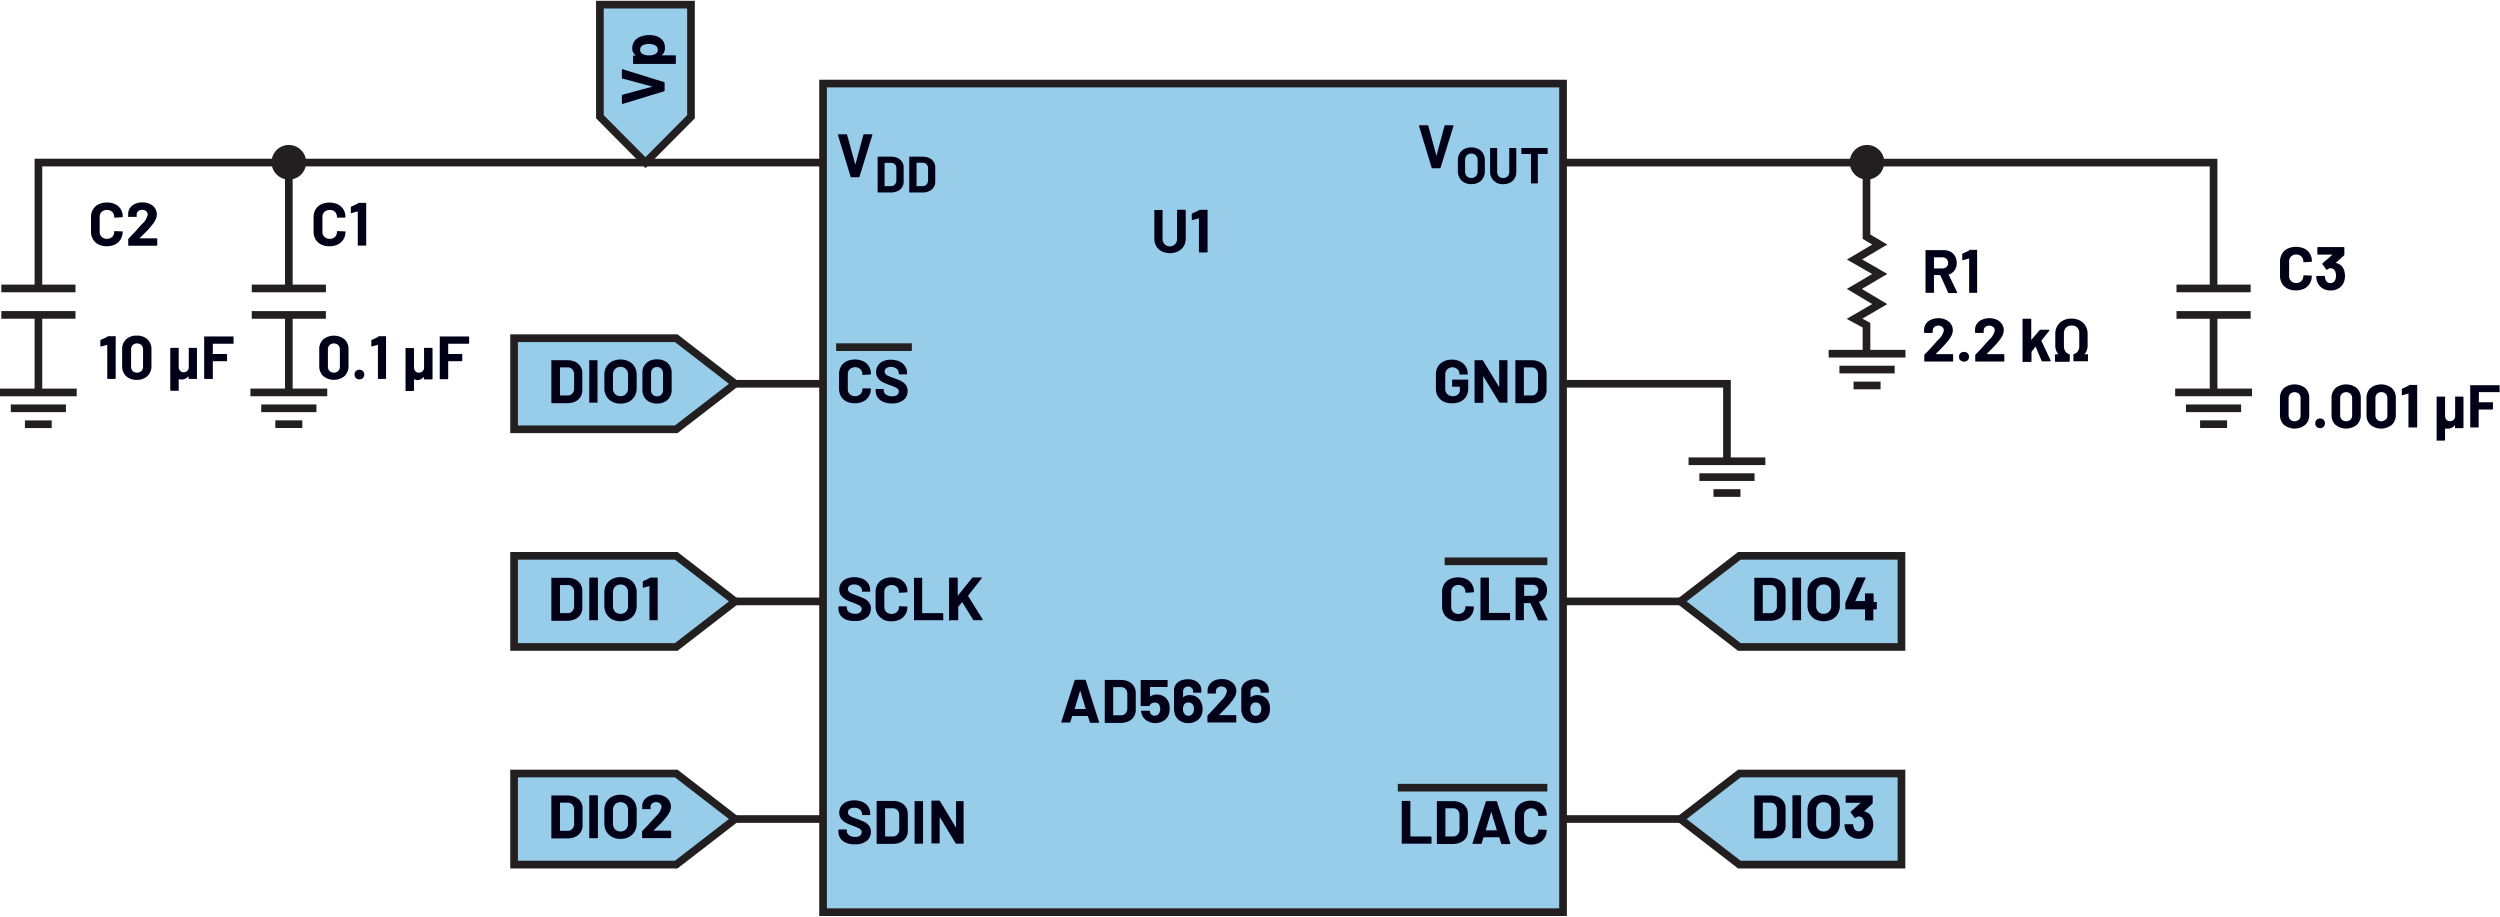 <svg id="aa51473f-dfe9-4910-85c6-841cab21596b" data-name="Layer 2" xmlns="http://www.w3.org/2000/svg" width="6.79in" height="2.49in" viewBox="0 0 488.79 178.94"><path d="M378.48,69.08a0,0,0,0,0,0,0h3.25a.14.14,0,0,1,.14.14v1.17a.14.14,0,0,1-.14.14h-5.4a.13.13,0,0,1-.1,0,.14.14,0,0,1,0-.1V69.31a.25.25,0,0,1,.08-.18c.39-.38.79-.8,1.2-1.25l.76-.85c.23-.26.46-.52.69-.76a3.39,3.39,0,0,0,1.09-1.8.9.9,0,0,0-.3-.69,1.26,1.26,0,0,0-1.56,0,.94.94,0,0,0-.3.72v.3a.14.14,0,0,1-.14.14h-1.42a.14.14,0,0,1-.14-.14v-.57a2,2,0,0,1,.41-1.14,2.27,2.27,0,0,1,1-.76,3.48,3.48,0,0,1,1.39-.27,3.26,3.26,0,0,1,1.48.32,2.42,2.42,0,0,1,1,.86,2.26,2.26,0,0,1,.34,1.2,2.51,2.51,0,0,1-.25,1,5.77,5.77,0,0,1-.76,1.14c-.25.31-.52.62-.81.92s-.71.75-1.28,1.32l-.18.18S378.47,69.07,378.48,69.08Z" fill="#020017"/><path d="M383.3,70.34a.93.93,0,0,1-.27-.68.89.89,0,0,1,1-1,.94.94,0,0,1,.68.26,1,1,0,0,1,0,1.37,1,1,0,0,1-1.35,0Z" fill="#020017"/><path d="M388.44,69.08a0,0,0,0,0,.05,0h3.25a.14.14,0,0,1,.14.14v1.17a.14.14,0,0,1-.14.14h-5.4a.13.13,0,0,1-.1,0,.14.14,0,0,1-.05-.1V69.31a.25.25,0,0,1,.08-.18c.39-.38.79-.8,1.2-1.25l.76-.85c.23-.26.46-.52.69-.76a3.39,3.39,0,0,0,1.09-1.8.9.9,0,0,0-.3-.69,1.26,1.26,0,0,0-1.56,0,.94.94,0,0,0-.3.72v.3a.14.14,0,0,1-.14.14h-1.42a.14.14,0,0,1-.14-.14v-.57a2,2,0,0,1,.41-1.14,2.27,2.27,0,0,1,1-.76,3.48,3.48,0,0,1,1.39-.27,3.26,3.26,0,0,1,1.48.32,2.42,2.42,0,0,1,1,.86,2.26,2.26,0,0,1,.34,1.2,2.51,2.51,0,0,1-.25,1,5.77,5.77,0,0,1-.76,1.14c-.25.31-.52.62-.81.92s-.71.75-1.28,1.32l-.18.18S388.43,69.07,388.44,69.08Z" fill="#020017"/><path d="M395.44,70.52a.13.13,0,0,1,0-.1V62.3a.14.14,0,0,1,.14-.14H397a.14.14,0,0,1,.14.14v4s0,0,0,0a0,0,0,0,0,0,0l1.64-1.9a.25.25,0,0,1,.18-.08h1.59c.08,0,.12,0,.12.08a.22.22,0,0,1,0,.1l-1.53,1.93a.14.14,0,0,0,0,.09l1.79,3.8,0,.07c0,.07,0,.1-.13.1h-1.48a.16.16,0,0,1-.16-.11L398,67.64l0,0s0,0-.05,0l-.76,1a.17.17,0,0,0,0,.07v1.76a.14.14,0,0,1-.14.14h-1.41A.13.13,0,0,1,395.44,70.52Z" fill="#020017"/><path d="M401.78,70.52a.13.13,0,0,1,0-.1V69.25a.14.14,0,0,1,.14-.14h.53s0,0,0,0a.06.06,0,0,0,0,0,2.58,2.58,0,0,1-.61-1.76v-2.2a3,3,0,0,1,.4-1.57,2.7,2.7,0,0,1,1.11-1.06,3.46,3.46,0,0,1,1.65-.38,3.53,3.53,0,0,1,1.66.38,2.83,2.83,0,0,1,1.11,1.06,3.13,3.13,0,0,1,.39,1.57v2.2a2.58,2.58,0,0,1-.61,1.76.17.17,0,0,0,0,0,0,0,0,0,0,.05,0h.52a.15.15,0,0,1,.11,0,.18.18,0,0,1,0,.1v1.17a.18.18,0,0,1,0,.1.15.15,0,0,1-.11,0h-2.62a.15.15,0,0,1-.11,0,.18.18,0,0,1,0-.1V69.2a.15.15,0,0,1,.13-.15,1.28,1.28,0,0,0,.72-.52,1.59,1.59,0,0,0,.29-1V65a1.52,1.52,0,0,0-.41-1.12A1.4,1.4,0,0,0,405,63.5a1.42,1.42,0,0,0-1.07.42,1.55,1.55,0,0,0-.4,1.12v2.52a1.67,1.67,0,0,0,.29,1,1.32,1.32,0,0,0,.72.52.15.15,0,0,1,.13.16v1.2a.14.14,0,0,1-.14.14h-2.63A.13.13,0,0,1,401.78,70.52Z" fill="#020017"/><path d="M446.54,82.91a2.66,2.66,0,0,1-.77-2V77.73a2.62,2.62,0,0,1,.77-2,3.36,3.36,0,0,1,4.18,0,2.58,2.58,0,0,1,.77,2V80.9a2.62,2.62,0,0,1-.77,2,3.32,3.32,0,0,1-4.18,0Zm2.94-1a1.18,1.18,0,0,0,.32-.88v-3.3a1.18,1.18,0,0,0-.32-.88,1.26,1.26,0,0,0-1.7,0,1.22,1.22,0,0,0-.32.88V81a1.22,1.22,0,0,0,.32.88,1.26,1.26,0,0,0,1.7,0Z" fill="#020017"/><path d="M452.94,83.29a.91.91,0,0,1-.27-.68.94.94,0,0,1,.26-.68.93.93,0,0,1,.69-.26.89.89,0,0,1,.68.26,1,1,0,0,1,0,1.36,1,1,0,0,1-1.36,0Z" fill="#020017"/><path d="M456.62,82.91a2.66,2.66,0,0,1-.77-2V77.73a2.62,2.62,0,0,1,.77-2,3.36,3.36,0,0,1,4.18,0,2.58,2.58,0,0,1,.77,2V80.9a2.62,2.62,0,0,1-.77,2,3.32,3.32,0,0,1-4.18,0Zm2.94-1a1.18,1.18,0,0,0,.32-.88v-3.3a1.18,1.18,0,0,0-.32-.88,1.26,1.26,0,0,0-1.7,0,1.22,1.22,0,0,0-.32.88V81a1.22,1.22,0,0,0,.32.88,1.26,1.26,0,0,0,1.7,0Z" fill="#020017"/><path d="M463.46,82.91a2.66,2.66,0,0,1-.77-2V77.73a2.62,2.62,0,0,1,.77-2,3.36,3.36,0,0,1,4.18,0,2.59,2.59,0,0,1,.78,2V80.9a2.63,2.63,0,0,1-.78,2,3.32,3.32,0,0,1-4.18,0Zm3-1a1.21,1.21,0,0,0,.31-.88v-3.3a1.21,1.21,0,0,0-.31-.88,1.15,1.15,0,0,0-.86-.33,1.11,1.11,0,0,0-.85.33,1.22,1.22,0,0,0-.32.88V81a1.22,1.22,0,0,0,.32.88,1.11,1.11,0,0,0,.85.33A1.15,1.15,0,0,0,466.41,81.86Z" fill="#020017"/><path d="M471,75.11h1.45a.14.14,0,0,1,.1,0,.12.12,0,0,1,.05.1v8.11a.14.14,0,0,1-.05.1.13.13,0,0,1-.1,0H471a.15.15,0,0,1-.11,0,.18.18,0,0,1,0-.1V76.79a.08.08,0,0,0,0,0,.06.06,0,0,0,0,0l-1.19.33h0c-.08,0-.11,0-.11-.13l0-1a.18.18,0,0,1,.11-.17l1.26-.59A.4.4,0,0,1,471,75.11Z" fill="#020017"/><path d="M480,77.39a.15.15,0,0,1,.11,0h1.4a.14.14,0,0,1,.14.14v5.88a.14.14,0,0,1-.14.14h-1.4a.15.15,0,0,1-.11,0,.18.18,0,0,1,0-.1V83s0,0,0,0,0,0-.05,0a1.74,1.74,0,0,1-1.49.65l-.35,0s-.06,0-.06.05v2.15a.14.14,0,0,1-.14.14h-1.41a.13.13,0,0,1-.1,0,.18.18,0,0,1,0-.1V77.49a.18.18,0,0,1,0-.1.13.13,0,0,1,.1,0h1.41a.14.14,0,0,1,.14.14v3.59a1.17,1.17,0,0,0,.26.78.88.88,0,0,0,.7.3.94.94,0,0,0,.68-.25,1,1,0,0,0,.33-.65V77.49A.18.18,0,0,1,480,77.39Z" fill="#020017"/><path d="M488.75,76.52a.14.14,0,0,1-.1,0h-3.93a.05.05,0,0,0-.06.06v1.86a.05.05,0,0,0,.06.06h2.58a.15.15,0,0,1,.11,0,.18.18,0,0,1,0,.1v1.16a.14.14,0,0,1-.15.15h-2.58a.05.05,0,0,0-.06.06v3.31a.14.14,0,0,1-.14.14h-1.4a.15.15,0,0,1-.11,0,.18.18,0,0,1,0-.1V75.26a.15.15,0,0,1,0-.1.16.16,0,0,1,.11,0h5.53a.14.14,0,0,1,.1,0,.12.12,0,0,1,0,.1v1.16A.12.12,0,0,1,488.75,76.52Z" fill="#020017"/><path d="M367.91,31.63h0A2.88,2.88,0,1,0,365,34.45a2.84,2.84,0,0,0,2.87-2.82Z" fill="#231f20" stroke="#231f20" stroke-miterlimit="14.3"/><path d="M380.87,57l-1.5-3.33s0-.05-.07-.05h-1.12a.05.05,0,0,0-.06.06V57a.18.18,0,0,1,0,.1.13.13,0,0,1-.1,0h-1.41a.14.14,0,0,1-.14-.14V48.85a.12.12,0,0,1,0-.1.14.14,0,0,1,.1,0H380a2.75,2.75,0,0,1,1.35.32,2.12,2.12,0,0,1,.9.88,2.66,2.66,0,0,1,.32,1.34,2.29,2.29,0,0,1-.41,1.39,2.16,2.16,0,0,1-1.14.83s0,0,0,.08l1.63,3.4a.11.11,0,0,1,0,.07c0,.06,0,.09-.13.09H381A.15.15,0,0,1,380.87,57Zm-2.75-6.78v2.05a.05.05,0,0,0,.06.06h1.57a1.13,1.13,0,0,0,.82-.3,1,1,0,0,0,.32-.78,1.07,1.07,0,0,0-.32-.79,1.13,1.13,0,0,0-.82-.3h-1.57A.05.05,0,0,0,378.12,50.22Z" fill="#020017"/><path d="M385,48.7h1.46a.16.16,0,0,1,.1,0,.12.12,0,0,1,0,.1V57a.13.13,0,0,1,0,.1.14.14,0,0,1-.1,0h-1.41A.14.14,0,0,1,385,57V50.38a.05.05,0,0,0,0,0,0,0,0,0,0,0,0l-1.19.33h-.05c-.07,0-.11,0-.11-.13l0-1a.18.18,0,0,1,.11-.17l1.26-.59A.4.4,0,0,1,385,48.7Z" fill="#020017"/><path d="M447.26,56.28a2.58,2.58,0,0,1-1.09-1,2.94,2.94,0,0,1-.39-1.52V51a3,3,0,0,1,.39-1.53,2.56,2.56,0,0,1,1.09-1,3.57,3.57,0,0,1,1.64-.36,3.8,3.8,0,0,1,1.63.34,2.59,2.59,0,0,1,1.09,1,2.7,2.7,0,0,1,.39,1.46c0,.07-.05.11-.14.13l-1.41.08h0c-.08,0-.12,0-.12-.13a1.36,1.36,0,0,0-.39-1,1.38,1.38,0,0,0-1-.38,1.4,1.4,0,0,0-1,.38,1.36,1.36,0,0,0-.39,1V53.8a1.36,1.36,0,0,0,.39,1,1.4,1.4,0,0,0,1,.38,1.38,1.38,0,0,0,1-.38,1.36,1.36,0,0,0,.39-1c0-.09.05-.13.14-.13l1.41.06a.17.17,0,0,1,.1,0,.12.12,0,0,1,0,.09,2.72,2.72,0,0,1-.39,1.46,2.62,2.62,0,0,1-1.09,1,3.65,3.65,0,0,1-1.63.34A3.57,3.57,0,0,1,447.26,56.28Z" fill="#020017"/><path d="M458.48,53.81a3.13,3.13,0,0,1-.22,1.2,2.34,2.34,0,0,1-1,1.2,2.94,2.94,0,0,1-1.61.43,2.88,2.88,0,0,1-1.6-.45,2.57,2.57,0,0,1-1-1.24,3.62,3.62,0,0,1-.19-1c0-.1,0-.15.14-.15h1.42c.1,0,.14.05.14.15a2.22,2.22,0,0,0,.14.58,1,1,0,0,0,.35.49,1,1,0,0,0,.58.17.92.92,0,0,0,.93-.59,1.94,1.94,0,0,0,.16-.84,2.07,2.07,0,0,0-.18-.92,1,1,0,0,0-.92-.56.61.61,0,0,0-.28.07c-.09.06-.21.13-.34.23l-.1,0a.12.12,0,0,1-.11-.07l-.71-1a.29.29,0,0,1,0-.09.17.17,0,0,1,.05-.12l1.91-1.67s0,0,0,0,0,0,0,0h-2.82a.14.14,0,0,1-.14-.14V48.29a.14.14,0,0,1,.14-.14h5a.14.14,0,0,1,.14.14v1.32a.25.25,0,0,1-.08.18l-1.58,1.44s0,0,0,.05,0,0,.05,0a2,2,0,0,1,1.49,1.24A3.16,3.16,0,0,1,458.48,53.81Z" fill="#020017"/><polyline points="432.79 56.24 432.79 31.64 278.24 31.64" fill="none" stroke="#231f20" stroke-miterlimit="14.3" stroke-width="1.5"/><line x1="440.04" y1="56.24" x2="425.54" y2="56.24" fill="none" stroke="#231f20" stroke-miterlimit="14.3" stroke-width="1.5"/><line x1="440.04" y1="61.42" x2="425.54" y2="61.42" fill="none" stroke="#231f20" stroke-miterlimit="14.3" stroke-width="1.5"/><line x1="432.79" y1="76.57" x2="432.79" y2="61.42" fill="none" stroke="#231f20" stroke-miterlimit="14.3" stroke-width="1.5"/><line x1="425.28" y1="76.57" x2="440.3" y2="76.57" fill="none" stroke="#231f20" stroke-miterlimit="14.3" stroke-width="1.5"/><line x1="438.18" y1="79.68" x2="427.39" y2="79.67" fill="none" stroke="#231f20" stroke-miterlimit="14.3" stroke-width="1.5"/><line x1="435.43" y1="82.78" x2="430.15" y2="82.78" fill="none" stroke="#231f20" stroke-miterlimit="14.3" stroke-width="1.5"/><polyline points="337.65 90.03 337.65 74.88 294.08 74.88" fill="none" stroke="#231f20" stroke-miterlimit="14.3" stroke-width="1.5"/><line x1="340.29" y1="96.24" x2="335.01" y2="96.24" fill="none" stroke="#231f20" stroke-miterlimit="14.3" stroke-width="1.5"/><line x1="357.53" y1="69" x2="372.55" y2="69" fill="none" stroke="#231f20" stroke-miterlimit="14.3" stroke-width="1.5"/><line x1="370.44" y1="72.1" x2="359.64" y2="72.1" fill="none" stroke="#231f20" stroke-miterlimit="14.3" stroke-width="1.5"/><line x1="367.68" y1="75.21" x2="362.4" y2="75.21" fill="none" stroke="#231f20" stroke-miterlimit="14.3" stroke-width="1.5"/><polyline points="364.93 69 364.93 63.43 362.59 62.17 367.52 59.3 362.56 56.34 367.52 53.41 362.59 50.58 367.52 47.66 364.93 46.13 364.93 33.63" fill="none" stroke="#231f20" stroke-miterlimit="14.3" stroke-width="1.5"/><polygon points="328.54 159.98 340.07 151.08 371.77 151.08 371.77 168.89 340.07 168.89 328.54 159.98" fill="#97cde9" stroke="#231f20" stroke-miterlimit="14.3" stroke-width="1.5"/><path d="M343,163.69a.18.18,0,0,1,0-.1v-8.12a.18.18,0,0,1,0-.1.15.15,0,0,1,.11,0h3a3.67,3.67,0,0,1,1.57.32,2.37,2.37,0,0,1,1.05.89,2.41,2.41,0,0,1,.38,1.33v3.32a2.41,2.41,0,0,1-.38,1.33,2.37,2.37,0,0,1-1.05.89,3.52,3.52,0,0,1-1.57.32h-3A.15.15,0,0,1,343,163.69Zm1.71-1.41h1.46a1.19,1.19,0,0,0,.89-.37,1.42,1.42,0,0,0,.35-1v-2.76a1.41,1.41,0,0,0-.34-1,1.21,1.21,0,0,0-.92-.37h-1.44a.05.05,0,0,0-.06.06v5.38A.05.05,0,0,0,344.74,162.28Z" fill="#020017"/><path d="M350.45,163.69a.13.13,0,0,1,0-.1v-8.12a.14.14,0,0,1,.14-.14H352a.14.14,0,0,1,.14.14v8.12a.14.14,0,0,1-.14.14h-1.41A.13.13,0,0,1,350.45,163.69Z" fill="#020017"/><path d="M354.9,163.48a2.88,2.88,0,0,1-1.11-1.08,3.18,3.18,0,0,1-.39-1.59v-2.56a3.07,3.07,0,0,1,.39-1.57,2.79,2.79,0,0,1,1.11-1.07,3.79,3.79,0,0,1,3.31,0,2.66,2.66,0,0,1,1.11,1.07,3,3,0,0,1,.4,1.57v2.56a3.12,3.12,0,0,1-.4,1.6,2.61,2.61,0,0,1-1.11,1.07,3.39,3.39,0,0,1-1.66.38A3.52,3.52,0,0,1,354.9,163.48Zm2.72-1.49a1.54,1.54,0,0,0,.41-1.12v-2.64a1.61,1.61,0,0,0-.4-1.12,1.43,1.43,0,0,0-1.08-.42,1.4,1.4,0,0,0-1.06.42,1.57,1.57,0,0,0-.4,1.12v2.64a1.54,1.54,0,0,0,.4,1.12,1.4,1.4,0,0,0,1.06.42A1.42,1.42,0,0,0,357.62,162Z" fill="#020017"/><path d="M366.25,161a3.09,3.09,0,0,1-.22,1.2,2.3,2.3,0,0,1-1,1.2,2.94,2.94,0,0,1-1.61.44,2.81,2.81,0,0,1-1.6-.46,2.53,2.53,0,0,1-1-1.24,3.55,3.55,0,0,1-.19-1c0-.1.05-.15.14-.15h1.42c.1,0,.14.05.14.15a2.43,2.43,0,0,0,.14.59,1,1,0,0,0,.35.48,1,1,0,0,0,.58.17.93.93,0,0,0,.93-.58,2,2,0,0,0,.16-.84,2.08,2.08,0,0,0-.18-.93,1,1,0,0,0-.92-.56.52.52,0,0,0-.28.08,2.67,2.67,0,0,0-.34.22.26.26,0,0,1-.1,0c-.05,0-.08,0-.11-.08l-.71-1a.24.24,0,0,1,0-.09.17.17,0,0,1,.05-.12l1.91-1.67s0,0,0,0,0,0,0,0H361a.14.14,0,0,1-.14-.14v-1.17a.14.14,0,0,1,.14-.14h5a.14.14,0,0,1,.14.14v1.33a.25.25,0,0,1-.08.17l-1.58,1.44s0,0,0,.05,0,0,0,0a1.94,1.94,0,0,1,1.49,1.23A3.16,3.16,0,0,1,366.25,161Z" fill="#020017"/><polygon points="328.54 117.43 340.07 108.52 371.77 108.52 371.77 126.34 340.07 126.34 328.54 117.43" fill="#97cde9" stroke="#231f20" stroke-miterlimit="14.3" stroke-width="1.5"/><path d="M343,121.14a.21.21,0,0,1,0-.11v-8.11a.18.18,0,0,1,0-.1.15.15,0,0,1,.11,0h3a3.52,3.52,0,0,1,1.57.32,2.38,2.38,0,0,1,1.43,2.22v3.31a2.42,2.42,0,0,1-.38,1.34,2.37,2.37,0,0,1-1.05.89,3.67,3.67,0,0,1-1.57.32h-3A.21.21,0,0,1,343,121.14Zm1.71-1.41h1.46a1.16,1.16,0,0,0,.89-.38,1.39,1.39,0,0,0,.35-1V115.6a1.41,1.41,0,0,0-.34-1,1.18,1.18,0,0,0-.92-.37h-1.44a.05.05,0,0,0-.06.06v5.38A.05.05,0,0,0,344.74,119.73Z" fill="#020017"/><path d="M350.45,121.14a.15.15,0,0,1,0-.11v-8.11a.14.14,0,0,1,.14-.14H352a.14.14,0,0,1,.14.14V121a.15.15,0,0,1,0,.11.18.18,0,0,1-.1,0h-1.41A.18.18,0,0,1,350.45,121.14Z" fill="#020017"/><path d="M354.9,120.93a2.88,2.88,0,0,1-1.11-1.08,3.18,3.18,0,0,1-.39-1.59v-2.57a3.13,3.13,0,0,1,.39-1.57,2.83,2.83,0,0,1,1.11-1.06,3.79,3.79,0,0,1,3.31,0,2.7,2.7,0,0,1,1.11,1.06,3,3,0,0,1,.4,1.57v2.57a3.14,3.14,0,0,1-.4,1.6,2.66,2.66,0,0,1-1.11,1.07,3.79,3.79,0,0,1-3.31,0Zm2.72-1.49a1.54,1.54,0,0,0,.41-1.12v-2.64a1.6,1.6,0,0,0-.4-1.12,1.44,1.44,0,0,0-1.08-.43,1.41,1.41,0,0,0-1.06.43,1.55,1.55,0,0,0-.4,1.12v2.64a1.54,1.54,0,0,0,.4,1.12,1.4,1.4,0,0,0,1.06.42A1.42,1.42,0,0,0,357.62,119.44Z" fill="#020017"/><path d="M366.94,117.56a.13.13,0,0,1,0,.1v1.21a.15.15,0,0,1,0,.11.18.18,0,0,1-.1,0h-.52a.05.05,0,0,0-.06.06v2a.15.15,0,0,1,0,.11.18.18,0,0,1-.1,0h-1.41a.18.18,0,0,1-.1,0,.15.15,0,0,1,0-.11v-2a.05.05,0,0,0-.06-.06h-3.69a.18.18,0,0,1-.1,0,.15.15,0,0,1,0-.11v-1a.54.54,0,0,1,0-.18l2.16-4.84a.15.15,0,0,1,.16-.11h1.5c.06,0,.1,0,.12,0s0,.07,0,.13l-2,4.5a0,0,0,0,0,0,0l0,0h1.83a.05.05,0,0,0,.06-.06V116a.14.14,0,0,1,.14-.14h1.41a.14.14,0,0,1,.14.14v1.49a.05.05,0,0,0,.06.06h.52A.13.13,0,0,1,366.94,117.56Z" fill="#020017"/><line x1="328.54" y1="117.43" x2="294.08" y2="117.43" fill="none" stroke="#231f20" stroke-miterlimit="14.3" stroke-width="1.5"/><line x1="328.54" y1="159.98" x2="294.08" y2="159.98" fill="none" stroke="#231f20" stroke-miterlimit="14.3" stroke-width="1.5"/><path d="M59.35,31.63h0a2.88,2.88,0,1,0-2.88,2.82,2.84,2.84,0,0,0,2.88-2.82Z" fill="#231f20" stroke="#231f20" stroke-miterlimit="14.3"/><polygon points="143.74 74.88 132.21 83.78 100.51 83.78 100.51 65.97 132.21 65.97 143.74 74.88" fill="#97cde9" stroke="#231f20" stroke-miterlimit="14.3" stroke-width="1.5"/><path d="M107.8,78.58a.14.14,0,0,1,0-.1V70.37a.14.14,0,0,1,0-.1.12.12,0,0,1,.1,0h3a3.74,3.74,0,0,1,1.58.32,2.51,2.51,0,0,1,1,.9,2.44,2.44,0,0,1,.37,1.33v3.31a2.44,2.44,0,0,1-.37,1.33,2.51,2.51,0,0,1-1,.9,3.74,3.74,0,0,1-1.58.32h-3A.12.12,0,0,1,107.8,78.58Zm1.71-1.41H111a1.14,1.14,0,0,0,.89-.37,1.47,1.47,0,0,0,.36-1V73.05a1.42,1.42,0,0,0-.35-1,1.16,1.16,0,0,0-.91-.37h-1.44a.05.05,0,0,0-.06.06v5.37A.05.05,0,0,0,109.51,77.17Z" fill="#020017"/><path d="M115.21,78.58a.13.13,0,0,1,0-.1V70.37a.13.13,0,0,1,0-.1.14.14,0,0,1,.1,0h1.41a.14.14,0,0,1,.1,0,.13.13,0,0,1,0,.1v8.11a.13.13,0,0,1,0,.1.14.14,0,0,1-.1,0h-1.41A.14.14,0,0,1,115.21,78.58Z" fill="#020017"/><path d="M119.66,78.37a2.79,2.79,0,0,1-1.11-1.07,3.18,3.18,0,0,1-.39-1.59V73.14a3.13,3.13,0,0,1,.39-1.57,2.76,2.76,0,0,1,1.11-1.06,3.82,3.82,0,0,1,3.32,0,2.76,2.76,0,0,1,1.11,1.06,3.13,3.13,0,0,1,.39,1.57v2.57a3.18,3.18,0,0,1-.39,1.59A2.75,2.75,0,0,1,123,78.38a3.55,3.55,0,0,1-1.67.38A3.41,3.41,0,0,1,119.66,78.37Zm2.72-1.49a1.52,1.52,0,0,0,.41-1.11V73.13a1.55,1.55,0,0,0-.4-1.12,1.4,1.4,0,0,0-1.08-.43,1.37,1.37,0,0,0-1.06.43,1.55,1.55,0,0,0-.4,1.12v2.64a1.51,1.51,0,0,0,.4,1.11,1.37,1.37,0,0,0,1.06.42A1.39,1.39,0,0,0,122.38,76.88Z" fill="#020017"/><path d="M126.37,78a2.62,2.62,0,0,1-.77-2V72.84a2.58,2.58,0,0,1,.77-2,2.87,2.87,0,0,1,2.08-.73,2.94,2.94,0,0,1,2.1.73,2.62,2.62,0,0,1,.77,2V76a2.66,2.66,0,0,1-.77,2,2.94,2.94,0,0,1-2.1.74A2.87,2.87,0,0,1,126.37,78Zm2.94-1a1.2,1.2,0,0,0,.32-.88v-3.3a1.24,1.24,0,0,0-.32-.88,1.14,1.14,0,0,0-.86-.33,1.11,1.11,0,0,0-.84.33,1.24,1.24,0,0,0-.32.88v3.3a1.2,1.2,0,0,0,.32.88,1.07,1.07,0,0,0,.84.33A1.1,1.1,0,0,0,129.31,77Z" fill="#020017"/><path d="M19.27,47.64a2.56,2.56,0,0,1-1.09-1,3,3,0,0,1-.39-1.53V42.32a2.91,2.91,0,0,1,.39-1.52,2.56,2.56,0,0,1,1.09-1,3.57,3.57,0,0,1,1.64-.36,3.65,3.65,0,0,1,1.63.34,2.57,2.57,0,0,1,1.09,1A2.72,2.72,0,0,1,24,42.19c0,.07-.05.11-.14.13l-1.41.08h0c-.08,0-.12,0-.12-.13a1.38,1.38,0,0,0-.39-1,1.59,1.59,0,0,0-2.06,0,1.38,1.38,0,0,0-.39,1v2.89a1.34,1.34,0,0,0,.39,1,1.56,1.56,0,0,0,2.06,0,1.34,1.34,0,0,0,.39-1,.12.12,0,0,1,.14-.13l1.41.06a.13.13,0,0,1,.1,0,.09.09,0,0,1,0,.08,2.78,2.78,0,0,1-.39,1.47,2.59,2.59,0,0,1-1.09,1,3.66,3.66,0,0,1-1.63.35A3.45,3.45,0,0,1,19.27,47.64Z" fill="#020017"/><path d="M27.31,46.44a.06.06,0,0,0,.05,0h3.25a.14.14,0,0,1,.14.14v1.17a.14.14,0,0,1-.14.14h-5.4a.14.14,0,0,1-.14-.14V46.66a.24.24,0,0,1,.07-.18c.39-.38.79-.8,1.2-1.25l.77-.85c.22-.26.45-.51.68-.75a3.46,3.46,0,0,0,1.09-1.8.89.89,0,0,0-.3-.69,1.26,1.26,0,0,0-1.56,0,.91.91,0,0,0-.3.71v.3a.12.12,0,0,1,0,.1.14.14,0,0,1-.1,0H25.16a.14.14,0,0,1-.1,0,.12.12,0,0,1,0-.1v-.56a2,2,0,0,1,.41-1.15,2.31,2.31,0,0,1,1-.76,3.4,3.4,0,0,1,1.38-.26,3.26,3.26,0,0,1,1.48.31,2.5,2.5,0,0,1,1,.86,2.26,2.26,0,0,1,.34,1.2,2.47,2.47,0,0,1-.25,1A5.24,5.24,0,0,1,29.59,44c-.25.32-.52.62-.8.93L27.5,46.21l-.18.18A0,0,0,0,0,27.31,46.44Z" fill="#020017"/><path d="M62.78,47.64a2.62,2.62,0,0,1-1.09-1,3,3,0,0,1-.38-1.53V42.32a3,3,0,0,1,.38-1.52,2.62,2.62,0,0,1,1.09-1,4,4,0,0,1,3.27,0,2.6,2.6,0,0,1,1.1,1,2.72,2.72,0,0,1,.39,1.46c0,.07-.05.11-.15.13L66,42.4h0c-.08,0-.12,0-.12-.13a1.41,1.41,0,0,0-.38-1,1.6,1.6,0,0,0-2.07,0,1.38,1.38,0,0,0-.39,1v2.89a1.34,1.34,0,0,0,.39,1,1.57,1.57,0,0,0,2.07,0,1.37,1.37,0,0,0,.38-1c0-.08,0-.13.15-.13l1.4.06a.15.15,0,0,1,.11,0,.12.12,0,0,1,0,.08,2.78,2.78,0,0,1-.39,1.47,2.62,2.62,0,0,1-1.1,1,3.61,3.61,0,0,1-1.62.35A3.49,3.49,0,0,1,62.78,47.64Z" fill="#020017"/><path d="M70,39.51h1.45a.14.14,0,0,1,.15.15v8.11a.18.18,0,0,1,0,.1.15.15,0,0,1-.11,0h-1.4a.14.14,0,0,1-.14-.14V41.19a.09.09,0,0,0,0,0s0,0-.05,0l-1.19.33h0c-.08,0-.11,0-.11-.13l0-1a.16.16,0,0,1,.11-.16l1.26-.59A.3.3,0,0,1,70,39.51Z" fill="#020017"/><polygon points="143.74 117.43 132.21 126.34 100.51 126.34 100.51 108.52 132.21 108.52 143.74 117.43" fill="#97cde9" stroke="#231f20" stroke-miterlimit="14.3" stroke-width="1.5"/><path d="M107.8,121.14a.16.16,0,0,1,0-.11v-8.11a.14.14,0,0,1,0-.1.12.12,0,0,1,.1,0h3a3.6,3.6,0,0,1,1.58.32,2.49,2.49,0,0,1,1,.89,2.46,2.46,0,0,1,.37,1.33v3.31a2.35,2.35,0,0,1-1.42,2.23,3.74,3.74,0,0,1-1.58.32h-3A.15.15,0,0,1,107.8,121.14Zm1.71-1.41H111a1.15,1.15,0,0,0,.89-.38,1.44,1.44,0,0,0,.36-1V115.6a1.42,1.42,0,0,0-.35-1,1.16,1.16,0,0,0-.91-.37h-1.44a.05.05,0,0,0-.06.06v5.38A.05.05,0,0,0,109.51,119.73Z" fill="#020017"/><path d="M115.21,121.14a.15.15,0,0,1,0-.11v-8.11a.14.14,0,0,1,.14-.14h1.41a.14.14,0,0,1,.14.14V121a.15.15,0,0,1,0,.11.18.18,0,0,1-.1,0h-1.41A.18.18,0,0,1,115.21,121.14Z" fill="#020017"/><path d="M119.66,120.93a2.88,2.88,0,0,1-1.11-1.08,3.18,3.18,0,0,1-.39-1.59v-2.57a3.13,3.13,0,0,1,.39-1.57,2.83,2.83,0,0,1,1.11-1.06,3.82,3.82,0,0,1,3.32,0,2.83,2.83,0,0,1,1.11,1.06,3.13,3.13,0,0,1,.39,1.57v2.57a3.24,3.24,0,0,1-.39,1.6,2.79,2.79,0,0,1-1.11,1.07,3.82,3.82,0,0,1-3.32,0Zm2.72-1.49a1.54,1.54,0,0,0,.41-1.12v-2.64a1.55,1.55,0,0,0-.4-1.12,1.44,1.44,0,0,0-1.08-.43,1.41,1.41,0,0,0-1.06.43,1.55,1.55,0,0,0-.4,1.12v2.64a1.54,1.54,0,0,0,.4,1.12,1.4,1.4,0,0,0,1.06.42A1.42,1.42,0,0,0,122.38,119.44Z" fill="#020017"/><path d="M127,112.78h1.45a.14.14,0,0,1,.14.14V121a.15.15,0,0,1,0,.11.18.18,0,0,1-.1,0h-1.41a.18.18,0,0,1-.1,0,.15.15,0,0,1,0-.11v-6.57s0,0,0,0,0,0,0,0l-1.19.32h0c-.07,0-.11,0-.11-.13l0-1a.16.16,0,0,1,.11-.17l1.26-.59A.42.42,0,0,1,127,112.78Z" fill="#020017"/><polygon points="143.74 159.98 132.21 168.89 100.51 168.89 100.51 151.08 132.21 151.08 143.74 159.98" fill="#97cde9" stroke="#231f20" stroke-miterlimit="14.3" stroke-width="1.5"/><path d="M107.8,163.69a.14.14,0,0,1,0-.1v-8.12a.14.14,0,0,1,0-.1.12.12,0,0,1,.1,0h3a3.74,3.74,0,0,1,1.58.32,2.35,2.35,0,0,1,1.42,2.22v3.32a2.35,2.35,0,0,1-1.42,2.22,3.6,3.6,0,0,1-1.58.32h-3A.12.12,0,0,1,107.8,163.69Zm1.71-1.41H111a1.18,1.18,0,0,0,.89-.37,1.47,1.47,0,0,0,.36-1v-2.76a1.42,1.42,0,0,0-.35-1,1.19,1.19,0,0,0-.91-.37h-1.44a.05.05,0,0,0-.06.06v5.38A.05.05,0,0,0,109.51,162.28Z" fill="#020017"/><path d="M115.21,163.69a.13.13,0,0,1,0-.1v-8.12a.14.14,0,0,1,.14-.14h1.41a.14.14,0,0,1,.14.14v8.12a.14.14,0,0,1-.14.14h-1.41A.13.13,0,0,1,115.21,163.69Z" fill="#020017"/><path d="M119.66,163.48a2.88,2.88,0,0,1-1.11-1.08,3.18,3.18,0,0,1-.39-1.59v-2.56a3.07,3.07,0,0,1,.39-1.57,2.79,2.79,0,0,1,1.11-1.07,3.82,3.82,0,0,1,3.32,0,2.79,2.79,0,0,1,1.11,1.07,3.07,3.07,0,0,1,.39,1.57v2.56a3.21,3.21,0,0,1-.39,1.6,2.72,2.72,0,0,1-1.11,1.07,3.43,3.43,0,0,1-1.67.38A3.52,3.52,0,0,1,119.66,163.48Zm2.72-1.49a1.54,1.54,0,0,0,.41-1.12v-2.64a1.57,1.57,0,0,0-.4-1.12,1.43,1.43,0,0,0-1.08-.42,1.4,1.4,0,0,0-1.06.42,1.57,1.57,0,0,0-.4,1.12v2.64a1.54,1.54,0,0,0,.4,1.12,1.4,1.4,0,0,0,1.06.42A1.42,1.42,0,0,0,122.38,162Z" fill="#020017"/><path d="M127.83,162.26a.06.06,0,0,0,0,0h3.25a.14.14,0,0,1,.14.14v1.17a.14.14,0,0,1-.14.14h-5.4a.14.14,0,0,1-.14-.14v-1.11a.24.24,0,0,1,.07-.18c.39-.38.79-.8,1.2-1.25s.66-.74.77-.85.45-.51.68-.75a3.46,3.46,0,0,0,1.09-1.8.89.89,0,0,0-.3-.69,1.26,1.26,0,0,0-1.56,0,.91.91,0,0,0-.3.71v.3a.12.12,0,0,1,0,.1.13.13,0,0,1-.1,0h-1.42a.13.13,0,0,1-.1,0,.12.12,0,0,1,0-.1v-.56a2,2,0,0,1,.41-1.15,2.31,2.31,0,0,1,1-.76,3.4,3.4,0,0,1,1.38-.27,3.26,3.26,0,0,1,1.48.32,2.42,2.42,0,0,1,1,.86,2.26,2.26,0,0,1,.34,1.2,2.47,2.47,0,0,1-.25,1,5.77,5.77,0,0,1-.76,1.14c-.25.31-.52.62-.8.93L128,162l-.18.18A0,0,0,0,0,127.83,162.26Z" fill="#020017"/><path d="M7.51,56.24V31.63H169.56M14.76,56.24H.26m14.5,5.18H.26M7.51,76.57V61.42" fill="none" stroke="#231f20" stroke-miterlimit="14.3" stroke-width="1.5"/><path d="M0,76.57H15m-2.11,3.11H2.11m8,3.11H4.87" fill="none" stroke="#231f20" stroke-miterlimit="14.3" stroke-width="1.5"/><line x1="56.47" y1="56.24" x2="56.47" y2="31.63" fill="none" stroke="#231f20" stroke-miterlimit="14.3" stroke-width="1.5"/><line x1="63.72" y1="56.24" x2="49.22" y2="56.24" fill="none" stroke="#231f20" stroke-miterlimit="14.3" stroke-width="1.5"/><line x1="63.72" y1="61.42" x2="49.22" y2="61.42" fill="none" stroke="#231f20" stroke-miterlimit="14.3" stroke-width="1.5"/><line x1="56.47" y1="76.57" x2="56.47" y2="61.42" fill="none" stroke="#231f20" stroke-miterlimit="14.3" stroke-width="1.5"/><line x1="48.96" y1="76.57" x2="63.98" y2="76.57" fill="none" stroke="#231f20" stroke-miterlimit="14.3" stroke-width="1.5"/><line x1="61.87" y1="79.68" x2="51.07" y2="79.67" fill="none" stroke="#231f20" stroke-miterlimit="14.3" stroke-width="1.5"/><line x1="59.11" y1="82.78" x2="53.83" y2="82.78" fill="none" stroke="#231f20" stroke-miterlimit="14.3" stroke-width="1.5"/><polygon points="126.19 31.64 117.29 22.67 117.29 0.75 135.1 0.75 135.1 22.67 126.19 31.64" fill="#97cde9" stroke="#231f20" stroke-miterlimit="14.3" stroke-width="1.5"/><path d="M129.82,17.7l-8.11,2.47h0c-.08,0-.12,0-.12-.13V18.54a.16.16,0,0,1,.12-.17l5.86-1.59s0,0,0,0,0,0,0,0l-5.86-1.57a.16.16,0,0,1-.12-.17V13.49a.13.13,0,0,1,0-.11.12.12,0,0,1,.12,0l8.11,2.51a.14.14,0,0,1,.12.15v1.51A.15.15,0,0,1,129.82,17.7Z" fill="#020017"/><path d="M126.87,6.7a4.73,4.73,0,0,1,1.5.22,2.68,2.68,0,0,1,1.22.87A2.38,2.38,0,0,1,130,9.26a1.63,1.63,0,0,1-.6,1.35s0,0,0,.05l.05,0H132a.14.14,0,0,1,.14.14v1.41a.14.14,0,0,1-.14.14h-8.11a.15.15,0,0,1-.11,0,.18.18,0,0,1,0-.1V10.82a.18.18,0,0,1,0-.1.15.15,0,0,1,.11,0h.39s0,0,0,0a0,0,0,0,0,0-.05,1.66,1.66,0,0,1-.66-1.39,2.3,2.3,0,0,1,.46-1.44,2.61,2.61,0,0,1,1.29-.87A4.46,4.46,0,0,1,126.87,6.7Zm0,1.75a2.43,2.43,0,0,0-1.2.25.93.93,0,0,0-.51.89.9.9,0,0,0,.51.83,2.55,2.55,0,0,0,1.22.25,2.38,2.38,0,0,0,1.24-.27.87.87,0,0,0,.48-.81.94.94,0,0,0-.46-.84A2.38,2.38,0,0,0,126.84,8.45Z" fill="#020017"/><line x1="143.74" y1="74.88" x2="169.56" y2="74.88" fill="none" stroke="#231f20" stroke-miterlimit="14.3" stroke-width="1.5"/><line x1="143.74" y1="117.43" x2="169.56" y2="117.43" fill="none" stroke="#231f20" stroke-miterlimit="14.3" stroke-width="1.5"/><line x1="143.74" y1="159.98" x2="169.56" y2="159.98" fill="none" stroke="#231f20" stroke-miterlimit="14.3" stroke-width="1.5"/><path d="M21.06,65.58h1.46a.14.14,0,0,1,.1,0,.12.12,0,0,1,0,.1v8.11a.14.14,0,0,1-.14.14H21.11a.14.14,0,0,1-.14-.14V67.26a.05.05,0,0,0,0,0,0,0,0,0,0,0,0l-1.19.33h-.05c-.07,0-.11,0-.11-.13l0-1a.17.17,0,0,1,.1-.17l1.26-.59A.4.4,0,0,1,21.06,65.58Z" fill="#020017"/><path d="M24.65,73.38a2.66,2.66,0,0,1-.77-2V68.2a2.62,2.62,0,0,1,.77-2,2.89,2.89,0,0,1,2.09-.73,2.89,2.89,0,0,1,2.09.73,2.59,2.59,0,0,1,.78,2v3.17a2.63,2.63,0,0,1-.78,2,2.9,2.9,0,0,1-2.09.74A2.9,2.9,0,0,1,24.65,73.38Zm3-1a1.22,1.22,0,0,0,.32-.88v-3.3a1.22,1.22,0,0,0-.32-.88,1.27,1.27,0,0,0-1.71,0,1.21,1.21,0,0,0-.31.88v3.3a1.21,1.21,0,0,0,.31.88,1.27,1.27,0,0,0,1.71,0Z" fill="#020017"/><path d="M36.9,67.86a.13.13,0,0,1,.1,0h1.41a.14.14,0,0,1,.1,0,.13.13,0,0,1,0,.1v5.88a.13.13,0,0,1,0,.1.14.14,0,0,1-.1,0H37a.14.14,0,0,1-.14-.14v-.41s0,0,0,0a.05.05,0,0,0,0,0,1.76,1.76,0,0,1-1.49.65L35,74s-.06,0-.06,0v2.15a.18.18,0,0,1,0,.1.15.15,0,0,1-.11,0h-1.4a.14.14,0,0,1-.14-.14V68a.14.14,0,0,1,.14-.14h1.4a.15.15,0,0,1,.11,0,.18.18,0,0,1,0,.1v3.59a1.12,1.12,0,0,0,.26.78.87.87,0,0,0,.7.3,1,1,0,0,0,.68-.25,1,1,0,0,0,.33-.65V68A.13.13,0,0,1,36.9,67.86Z" fill="#020017"/><path d="M45.7,67a.16.16,0,0,1-.11.05H41.67a.05.05,0,0,0-.06.06V69a.05.05,0,0,0,.06.06h2.58a.14.14,0,0,1,.14.14v1.16a.15.15,0,0,1,0,.11.18.18,0,0,1-.1,0H41.67a.05.05,0,0,0-.06.06v3.31a.13.13,0,0,1,0,.1.14.14,0,0,1-.1,0H40.06a.14.14,0,0,1-.14-.14V65.73a.12.12,0,0,1,0-.1.14.14,0,0,1,.1,0h5.53a.16.16,0,0,1,.11,0,.15.15,0,0,1,0,.1v1.16A.15.15,0,0,1,45.7,67Z" fill="#020017"/><path d="M63.19,73.38a2.66,2.66,0,0,1-.77-2V68.2a2.62,2.62,0,0,1,.77-2,3.36,3.36,0,0,1,4.18,0,2.58,2.58,0,0,1,.77,2v3.17a2.62,2.62,0,0,1-.77,2,3.32,3.32,0,0,1-4.18,0Zm2.94-1a1.18,1.18,0,0,0,.32-.88v-3.3a1.18,1.18,0,0,0-.32-.88,1.26,1.26,0,0,0-1.7,0,1.22,1.22,0,0,0-.32.88v3.3a1.22,1.22,0,0,0,.32.88,1.26,1.26,0,0,0,1.7,0Z" fill="#020017"/><path d="M69.59,73.76a.91.91,0,0,1-.27-.68.94.94,0,0,1,.26-.68.93.93,0,0,1,.69-.26.89.89,0,0,1,.68.26,1,1,0,0,1,0,1.36,1,1,0,0,1-1.36,0Z" fill="#020017"/><path d="M73.93,65.58h1.45a.14.14,0,0,1,.1,0,.12.12,0,0,1,0,.1v8.11a.14.14,0,0,1-.14.14H74a.15.15,0,0,1-.11,0,.18.18,0,0,1,0-.1V67.26a.08.08,0,0,0,0,0,.06.06,0,0,0,0,0l-1.19.33h0c-.07,0-.1,0-.1-.13l0-1a.18.18,0,0,1,.11-.17l1.26-.59A.4.4,0,0,1,73.93,65.58Z" fill="#020017"/><path d="M82.92,67.86a.15.15,0,0,1,.11,0h1.4a.14.14,0,0,1,.14.14v5.88a.14.14,0,0,1-.14.14H83a.15.15,0,0,1-.11,0,.13.13,0,0,1,0-.1v-.41s0,0,0,0,0,0,0,0a1.74,1.74,0,0,1-1.49.65L81,74s-.06,0-.06,0v2.15a.14.14,0,0,1-.14.14h-1.4a.15.15,0,0,1-.11,0,.13.13,0,0,1,0-.1V68a.13.13,0,0,1,0-.1.15.15,0,0,1,.11,0h1.4a.14.14,0,0,1,.14.14v3.59a1.17,1.17,0,0,0,.26.78.88.88,0,0,0,.7.3,1,1,0,0,0,.68-.25,1,1,0,0,0,.33-.65V68A.13.13,0,0,1,82.92,67.86Z" fill="#020017"/><path d="M91.72,67a.14.14,0,0,1-.1.05H87.69a.05.05,0,0,0-.06.06V69a.05.05,0,0,0,.06.06h2.58a.15.15,0,0,1,.11,0,.18.18,0,0,1,0,.1v1.16a.14.14,0,0,1-.15.15H87.69a.05.05,0,0,0-.06.06v3.31a.14.14,0,0,1-.14.14h-1.4a.15.15,0,0,1-.11,0,.18.18,0,0,1,0-.1V65.73a.15.15,0,0,1,0-.1.16.16,0,0,1,.11,0h5.53a.14.14,0,0,1,.1,0,.12.12,0,0,1,0,.1v1.16A.12.12,0,0,1,91.72,67Z" fill="#020017"/><line x1="330.14" y1="90.03" x2="345.16" y2="90.03" fill="none" stroke="#231f20" stroke-miterlimit="14.3" stroke-width="1.5"/><line x1="343.04" y1="93.13" x2="332.25" y2="93.13" fill="none" stroke="#231f20" stroke-miterlimit="14.3" stroke-width="1.5"/><rect x="160.92" y="16.19" width="144.68" height="162" fill="#97cde9" stroke="#231f20" stroke-miterlimit="14.3" stroke-width="1.5"/><path d="M227.17,49a2.66,2.66,0,0,1-1.09-1,2.9,2.9,0,0,1-.39-1.51V41a.12.12,0,0,1,0-.1.14.14,0,0,1,.1,0h1.41a.14.14,0,0,1,.1,0,.12.12,0,0,1,0,.1v5.48a1.42,1.42,0,1,0,2.83,0V41a.18.18,0,0,1,.15-.15h1.4a.18.18,0,0,1,.15.15v5.47a3,3,0,0,1-.39,1.51,2.69,2.69,0,0,1-1.1,1,3.48,3.48,0,0,1-1.62.36A3.53,3.53,0,0,1,227.17,49Z" fill="#020017"/><path d="M234.55,40.86H236a.14.14,0,0,1,.1,0,.12.12,0,0,1,0,.1v8.11a.14.14,0,0,1-.14.14h-1.41a.14.14,0,0,1-.14-.14V42.54l0,0a.06.06,0,0,0-.05,0l-1.19.33h-.05c-.07,0-.11,0-.11-.13l0-1a.16.16,0,0,1,.11-.17l1.26-.59A.4.4,0,0,1,234.55,40.86Z" fill="#020017"/><path d="M166.29,34.33l-2.47-8.11v0c0-.08,0-.12.13-.12h1.51a.16.16,0,0,1,.17.12l1.6,5.85s0,0,0,0,0,0,0,0l1.57-5.85a.16.16,0,0,1,.17-.12h1.48a.1.1,0,0,1,.1.05.1.1,0,0,1,0,.12l-2.5,8.11a.16.16,0,0,1-.16.12h-1.51A.16.16,0,0,1,166.29,34.33Z" fill="#020017"/><path d="M171.59,37.41a.11.11,0,0,1,0-.08V30.57a.14.14,0,0,1,0-.09.16.16,0,0,1,.09,0h2.5a3.12,3.12,0,0,1,1.31.26,2.09,2.09,0,0,1,.88.75,2,2,0,0,1,.31,1.11v2.76a2,2,0,0,1-.31,1.11,2,2,0,0,1-.88.74,3,3,0,0,1-1.31.27h-2.5A.12.12,0,0,1,171.59,37.41ZM173,36.24h1.21a1,1,0,0,0,.74-.31,1.25,1.25,0,0,0,.3-.83V32.8A1.16,1.16,0,0,0,175,32a1,1,0,0,0-.76-.31H173s-.05,0-.05.05v4.48A0,0,0,0,0,173,36.24Z" fill="#020017"/><path d="M177.77,37.41a.11.11,0,0,1,0-.08V30.57a.14.14,0,0,1,0-.09.16.16,0,0,1,.09,0h2.5a3.12,3.12,0,0,1,1.31.26,2.09,2.09,0,0,1,.88.75,2,2,0,0,1,.31,1.11v2.76a2,2,0,0,1-.31,1.11,2,2,0,0,1-.88.74,3,3,0,0,1-1.31.27h-2.5A.12.12,0,0,1,177.77,37.41Zm1.43-1.17h1.21a1,1,0,0,0,.74-.31,1.25,1.25,0,0,0,.3-.83V32.8a1.16,1.16,0,0,0-.29-.83,1,1,0,0,0-.76-.31h-1.2s0,0,0,.05v4.48A0,0,0,0,0,179.2,36.24Z" fill="#020017"/><path d="M279.91,32.62l-2.47-8.11v-.05c0-.08,0-.12.13-.12h1.51a.16.16,0,0,1,.17.12l1.6,5.86a0,0,0,0,0,0,0s0,0,0,0l1.57-5.86a.16.16,0,0,1,.17-.12h1.47a.13.13,0,0,1,.11.05.1.1,0,0,1,0,.12l-2.51,8.11a.14.14,0,0,1-.15.12h-1.51A.16.16,0,0,1,279.91,32.62Z" fill="#020017"/><path d="M286.29,35.53a2.22,2.22,0,0,1-.92-.9,2.59,2.59,0,0,1-.33-1.32V31.17a2.58,2.58,0,0,1,.33-1.31,2.23,2.23,0,0,1,.92-.88,3.14,3.14,0,0,1,2.76,0,2.26,2.26,0,0,1,.93.88,2.58,2.58,0,0,1,.33,1.31v2.14a2.65,2.65,0,0,1-.33,1.33,2.24,2.24,0,0,1-.93.9,2.9,2.9,0,0,1-1.38.31A2.93,2.93,0,0,1,286.29,35.53Zm2.27-1.24a1.29,1.29,0,0,0,.34-.93v-2.2a1.25,1.25,0,0,0-.34-.93,1.15,1.15,0,0,0-.89-.36,1.17,1.17,0,0,0-.89.36,1.29,1.29,0,0,0-.33.93v2.2a1.29,1.29,0,0,0,.33.93,1.2,1.2,0,0,0,.89.35A1.21,1.21,0,0,0,288.56,34.29Z" fill="#020017"/><path d="M292.57,35.52a2.24,2.24,0,0,1-.91-.84,2.51,2.51,0,0,1-.32-1.26V28.86a.11.11,0,0,1,0-.08.11.11,0,0,1,.09,0h1.17a.14.14,0,0,1,.12.12v4.57a1.2,1.2,0,0,0,.32.86,1.19,1.19,0,0,0,.86.32,1.12,1.12,0,0,0,1.18-1.18V28.86a.11.11,0,0,1,0-.08.11.11,0,0,1,.09,0h1.17a.14.14,0,0,1,.12.12v4.56a2.42,2.42,0,0,1-.33,1.26,2.18,2.18,0,0,1-.91.84,3.21,3.21,0,0,1-2.71,0Z" fill="#020017"/><path d="M302.59,28.78a.09.09,0,0,1,0,.08v1a.12.12,0,0,1,0,.09.11.11,0,0,1-.08,0h-1.79a0,0,0,0,0-.05.05v5.61a.12.12,0,0,1,0,.09.11.11,0,0,1-.08,0h-1.17a.14.14,0,0,1-.09,0,.16.16,0,0,1,0-.09V30a0,0,0,0,0-.05-.05h-1.74a.14.14,0,0,1-.09,0,.16.16,0,0,1,0-.09v-1a.11.11,0,0,1,0-.08.11.11,0,0,1,.09,0h5A.09.09,0,0,1,302.59,28.78Z" fill="#020017"/><path d="M282.23,78.35a2.69,2.69,0,0,1-1.1-1,3,3,0,0,1-.39-1.54V73.08a3.05,3.05,0,0,1,.39-1.55,2.67,2.67,0,0,1,1.1-1,3.44,3.44,0,0,1,1.63-.37,3.51,3.51,0,0,1,1.62.36,2.73,2.73,0,0,1,1.09,1,2.51,2.51,0,0,1,.39,1.37v.09a.18.18,0,0,1,0,.1.21.21,0,0,1-.11,0h-1.4a.18.18,0,0,1-.1,0,.13.13,0,0,1,0-.1v0a1.24,1.24,0,0,0-.39-.93,1.38,1.38,0,0,0-1-.38,1.42,1.42,0,0,0-1,.4,1.45,1.45,0,0,0-.39,1v2.79a1.39,1.39,0,0,0,.42,1.05,1.52,1.52,0,0,0,1.07.4,1.45,1.45,0,0,0,1-.33,1.16,1.16,0,0,0,.37-.92v-.54a.05.05,0,0,0-.06-.06h-1.34a.15.15,0,0,1-.11,0,.18.18,0,0,1,0-.1V74.17a.18.18,0,0,1,0-.1.15.15,0,0,1,.11,0h2.92a.15.15,0,0,1,.11,0,.18.18,0,0,1,0,.1v1.59a3.09,3.09,0,0,1-.39,1.58,2.5,2.5,0,0,1-1.08,1,3.66,3.66,0,0,1-1.63.35A3.44,3.44,0,0,1,282.23,78.35Z" fill="#020017"/><path d="M293.12,70.27a.14.14,0,0,1,.1,0h1.41a.14.14,0,0,1,.1,0,.13.13,0,0,1,0,.1v8.11a.13.13,0,0,1,0,.1.14.14,0,0,1-.1,0h-1.36a.18.18,0,0,1-.17-.1L290,73.39a.05.05,0,0,0,0,0s0,0,0,.06l0,5.06a.14.14,0,0,1-.05.1.12.12,0,0,1-.1,0h-1.4a.12.12,0,0,1-.1,0,.14.14,0,0,1-.05-.1V70.37a.14.14,0,0,1,.05-.1.12.12,0,0,1,.1,0h1.35a.18.18,0,0,1,.17.1l3.1,5.11s0,0,.05,0,0,0,0,0v-5A.13.13,0,0,1,293.12,70.27Z" fill="#020017"/><path d="M296.28,78.58a.14.14,0,0,1,0-.1V70.37a.14.14,0,0,1,0-.1.12.12,0,0,1,.1,0h3a3.74,3.74,0,0,1,1.58.32,2.51,2.51,0,0,1,1.05.9,2.44,2.44,0,0,1,.37,1.33v3.31a2.44,2.44,0,0,1-.37,1.33,2.51,2.51,0,0,1-1.05.9,3.74,3.74,0,0,1-1.58.32h-3A.12.12,0,0,1,296.28,78.58ZM298,77.17h1.45a1.14,1.14,0,0,0,.89-.37,1.47,1.47,0,0,0,.36-1V73.05a1.42,1.42,0,0,0-.35-1,1.16,1.16,0,0,0-.91-.37H298a.05.05,0,0,0-.06.06v5.37A.05.05,0,0,0,298,77.17Z" fill="#020017"/><path d="M283.43,120.91a2.65,2.65,0,0,1-1.09-1,2.94,2.94,0,0,1-.39-1.52v-2.77a3,3,0,0,1,.39-1.53,2.56,2.56,0,0,1,1.09-1,3.57,3.57,0,0,1,1.64-.36,3.8,3.8,0,0,1,1.63.34,2.59,2.59,0,0,1,1.09,1,2.69,2.69,0,0,1,.39,1.45c0,.08-.05.12-.14.14l-1.41.08h0c-.08,0-.12,0-.12-.13a1.35,1.35,0,0,0-.39-1,1.39,1.39,0,0,0-1-.39,1.41,1.41,0,0,0-1,.39,1.35,1.35,0,0,0-.39,1v2.89a1.36,1.36,0,0,0,.39,1,1.45,1.45,0,0,0,1,.38,1.42,1.42,0,0,0,1-.38,1.36,1.36,0,0,0,.39-1c0-.09.05-.13.14-.13l1.41.06a.17.17,0,0,1,.1,0,.12.12,0,0,1,0,.09,2.72,2.72,0,0,1-.39,1.46,2.62,2.62,0,0,1-1.09,1,3.65,3.65,0,0,1-1.63.34A3.57,3.57,0,0,1,283.43,120.91Z" fill="#020017"/><path d="M289.46,121.14a.15.15,0,0,1,0-.11v-8.11a.14.14,0,0,1,.14-.14H291a.15.15,0,0,1,.11,0,.18.18,0,0,1,0,.1v6.75a.05.05,0,0,0,.06.06h3.92a.12.12,0,0,1,.1,0,.14.14,0,0,1,.05.1V121a.16.16,0,0,1-.05.11.15.15,0,0,1-.1,0h-5.53A.18.18,0,0,1,289.46,121.14Z" fill="#020017"/><path d="M300.72,121.07l-1.5-3.32s0,0-.07,0H298a.05.05,0,0,0-.06.06V121a.15.15,0,0,1,0,.11.18.18,0,0,1-.1,0h-1.41a.18.18,0,0,1-.1,0,.15.15,0,0,1,0-.11v-8.11a.14.14,0,0,1,.14-.14h3.44a2.8,2.8,0,0,1,1.35.31,2.27,2.27,0,0,1,.9.89,2.72,2.72,0,0,1,.31,1.33,2.4,2.4,0,0,1-.4,1.4,2.22,2.22,0,0,1-1.14.82s-.06,0,0,.08l1.63,3.4a.17.17,0,0,1,0,.07c0,.07-.05.1-.14.1h-1.47A.18.18,0,0,1,300.72,121.07ZM298,114.29v2a.05.05,0,0,0,.06.06h1.57a1.18,1.18,0,0,0,.83-.3,1.14,1.14,0,0,0,0-1.56,1.14,1.14,0,0,0-.83-.31H298A.05.05,0,0,0,298,114.29Z" fill="#020017"/><path d="M274.06,164.8a.15.15,0,0,1,0-.11v-8.11a.14.14,0,0,1,.14-.14h1.41a.14.14,0,0,1,.14.14v6.75a.05.05,0,0,0,.06.06h3.93a.14.14,0,0,1,.14.14v1.16a.15.15,0,0,1,0,.11.18.18,0,0,1-.1,0h-5.54A.18.18,0,0,1,274.06,164.8Z" fill="#020017"/><path d="M280.93,164.8a.15.15,0,0,1,0-.11v-8.11a.13.13,0,0,1,0-.1.12.12,0,0,1,.1,0h3a3.6,3.6,0,0,1,1.58.32,2.49,2.49,0,0,1,1.05.89A2.46,2.46,0,0,1,287,159v3.31a2.35,2.35,0,0,1-1.42,2.23,3.74,3.74,0,0,1-1.58.32h-3A.15.15,0,0,1,280.93,164.8Zm1.71-1.41h1.45A1.13,1.13,0,0,0,285,163a1.44,1.44,0,0,0,.36-1v-2.76a1.42,1.42,0,0,0-.35-1,1.16,1.16,0,0,0-.91-.37h-1.44a.05.05,0,0,0-.06.06v5.38A.05.05,0,0,0,282.64,163.39Z" fill="#020017"/><path d="M293.48,164.72l-.35-1.18s0,0-.07,0h-2.95s0,0-.06,0l-.35,1.18a.14.14,0,0,1-.15.12H288a.15.15,0,0,1-.1,0s0-.07,0-.13l2.6-8.11a.14.14,0,0,1,.15-.12h1.89a.14.14,0,0,1,.15.12l2.6,8.11s0,0,0,.06-.05.11-.13.11h-1.53A.16.16,0,0,1,293.48,164.72Zm-3-2.53h2.11c.05,0,.07,0,.05-.08l-1.08-3.56s0-.05,0,0,0,0,0,0l-1.06,3.56S290.49,162.19,290.53,162.19Z" fill="#020017"/><path d="M297.66,164.57a2.71,2.71,0,0,1-1.09-1,2.93,2.93,0,0,1-.38-1.52v-2.77a3,3,0,0,1,.38-1.53,2.62,2.62,0,0,1,1.09-1,3.58,3.58,0,0,1,1.65-.36,3.78,3.78,0,0,1,1.62.34,2.59,2.59,0,0,1,1.09,1,2.69,2.69,0,0,1,.39,1.45c0,.08,0,.12-.14.14l-1.4.08h0c-.08,0-.12,0-.12-.13a1.35,1.35,0,0,0-.39-1,1.38,1.38,0,0,0-1-.39,1.4,1.4,0,0,0-1,.39,1.35,1.35,0,0,0-.39,1v2.89a1.36,1.36,0,0,0,.39,1,1.43,1.43,0,0,0,1,.38,1.41,1.41,0,0,0,1-.38,1.36,1.36,0,0,0,.39-1c0-.09,0-.13.15-.13l1.4.06a.17.17,0,0,1,.1,0,.12.12,0,0,1,0,.09,2.72,2.72,0,0,1-.39,1.46,2.62,2.62,0,0,1-1.09,1,3.64,3.64,0,0,1-1.62.34A3.58,3.58,0,0,1,297.66,164.57Z" fill="#020017"/><path d="M165.52,78.36a2.71,2.71,0,0,1-1.09-1,3,3,0,0,1-.38-1.53V73a3,3,0,0,1,.38-1.52,2.62,2.62,0,0,1,1.09-1,4,4,0,0,1,3.27,0,2.6,2.6,0,0,1,1.1,1,2.72,2.72,0,0,1,.39,1.46c0,.07-.05.12-.15.13l-1.4.09h0a.12.12,0,0,1-.13-.13,1.34,1.34,0,0,0-.38-1,1.57,1.57,0,0,0-2.07,0,1.35,1.35,0,0,0-.39,1v2.89a1.33,1.33,0,0,0,.39,1,1.57,1.57,0,0,0,2.07,0,1.33,1.33,0,0,0,.38-1c0-.09,0-.13.15-.13l1.4,0a.21.21,0,0,1,.11,0,.15.15,0,0,1,0,.09,2.72,2.72,0,0,1-.39,1.46,2.62,2.62,0,0,1-1.1,1,3.45,3.45,0,0,1-1.62.35A3.61,3.61,0,0,1,165.52,78.36Z" fill="#020017"/><path d="M172.71,78.42a2.53,2.53,0,0,1-1.11-.88,2.29,2.29,0,0,1-.39-1.33V76a.14.14,0,0,1,0-.1.12.12,0,0,1,.1,0h1.37a.14.14,0,0,1,.1,0,.13.13,0,0,1,0,.1v.18a1,1,0,0,0,.44.81,2,2,0,0,0,1.2.33,1.42,1.42,0,0,0,1-.27.84.84,0,0,0,.31-.67.65.65,0,0,0-.19-.48,1.75,1.75,0,0,0-.52-.35c-.22-.1-.57-.24-1.05-.41a11,11,0,0,1-1.36-.57,2.73,2.73,0,0,1-.94-.78,2,2,0,0,1-.38-1.23,2.16,2.16,0,0,1,.38-1.26,2.24,2.24,0,0,1,1-.83,3.65,3.65,0,0,1,1.52-.29,4,4,0,0,1,1.63.32,2.64,2.64,0,0,1,1.11.91,2.32,2.32,0,0,1,.41,1.35v.18a.14.14,0,0,1,0,.1.12.12,0,0,1-.1,0h-1.38a.14.14,0,0,1-.14-.14v-.1a1.1,1.1,0,0,0-.42-.86,1.7,1.7,0,0,0-1.13-.35,1.42,1.42,0,0,0-.88.24.79.79,0,0,0-.32.66.72.72,0,0,0,.19.51,1.63,1.63,0,0,0,.55.36c.24.11.62.26,1.13.44a14.14,14.14,0,0,1,1.34.55,2.79,2.79,0,0,1,.88.71,1.9,1.9,0,0,1,.39,1.24,2.16,2.16,0,0,1-.83,1.78,3.56,3.56,0,0,1-2.25.65A4.34,4.34,0,0,1,172.71,78.42Z" fill="#020017"/><path d="M165.42,121a2.53,2.53,0,0,1-1.11-.88,2.28,2.28,0,0,1-.39-1.32v-.27a.14.14,0,0,1,.14-.14h1.37a.14.14,0,0,1,.14.14v.18a1,1,0,0,0,.45.81,1.94,1.94,0,0,0,1.2.33,1.39,1.39,0,0,0,.94-.27.84.84,0,0,0,.32-.66.7.7,0,0,0-.19-.49,1.81,1.81,0,0,0-.53-.35c-.22-.1-.57-.24-1-.41a10.16,10.16,0,0,1-1.36-.57,2.83,2.83,0,0,1-.94-.78,2,2,0,0,1-.37-1.23,2.15,2.15,0,0,1,.37-1.26,2.36,2.36,0,0,1,1-.83,4.16,4.16,0,0,1,3.15,0,2.58,2.58,0,0,1,1.12.9,2.31,2.31,0,0,1,.4,1.35v.18a.12.12,0,0,1,0,.1.16.16,0,0,1-.1,0h-1.39a.14.14,0,0,1-.1,0,.15.15,0,0,1,0-.1v-.09a1.09,1.09,0,0,0-.41-.86,1.69,1.69,0,0,0-1.14-.36,1.44,1.44,0,0,0-.88.24.79.79,0,0,0-.32.66.72.72,0,0,0,.19.51,1.59,1.59,0,0,0,.55.36c.24.11.62.26,1.13.44a14.14,14.14,0,0,1,1.34.55,2.59,2.59,0,0,1,.88.72,1.85,1.85,0,0,1,.39,1.23,2.16,2.16,0,0,1-.83,1.78,3.49,3.49,0,0,1-2.24.65A4.34,4.34,0,0,1,165.42,121Z" fill="#020017"/><path d="M172.66,120.91a2.71,2.71,0,0,1-1.09-1,3,3,0,0,1-.38-1.52v-2.77a3,3,0,0,1,.38-1.53,2.62,2.62,0,0,1,1.09-1,3.64,3.64,0,0,1,1.65-.36,3.8,3.8,0,0,1,1.63.34,2.66,2.66,0,0,1,1.09,1,2.69,2.69,0,0,1,.39,1.45c0,.08,0,.12-.15.14l-1.4.08h0c-.08,0-.12,0-.12-.13a1.35,1.35,0,0,0-.39-1,1.57,1.57,0,0,0-2.07,0,1.35,1.35,0,0,0-.39,1v2.89a1.36,1.36,0,0,0,.39,1,1.6,1.6,0,0,0,2.07,0,1.36,1.36,0,0,0,.39-1c0-.09,0-.13.14-.13l1.4.06a.2.2,0,0,1,.11,0,.18.18,0,0,1,0,.09,2.72,2.72,0,0,1-.39,1.46,2.68,2.68,0,0,1-1.09,1,4,4,0,0,1-3.28,0Z" fill="#020017"/><path d="M178.7,121.14a.16.16,0,0,1,0-.11v-8.11a.14.14,0,0,1,0-.1.12.12,0,0,1,.1,0h1.4a.12.12,0,0,1,.1,0,.14.14,0,0,1,0,.1v6.75a.05.05,0,0,0,.06.06h3.92a.14.14,0,0,1,.14.14V121a.15.15,0,0,1,0,.11.18.18,0,0,1-.1,0H178.8A.15.15,0,0,1,178.7,121.14Z" fill="#020017"/><path d="M185.56,121.14a.15.15,0,0,1,0-.11v-8.11a.14.14,0,0,1,.14-.14h1.41a.14.14,0,0,1,.14.14v3.36s0,0,0,0a0,0,0,0,0,.05,0l2.77-3.45a.25.25,0,0,1,.18-.08h1.59a.14.14,0,0,1,.12,0,.13.13,0,0,1,0,.13l-2.67,3.42s0,.06,0,.08l2.83,4.55a.73.73,0,0,0,0,.08q0,.09-.12.09h-1.58a.17.17,0,0,1-.17-.1l-2.14-3.45a0,0,0,0,0,0,0s0,0,0,0l-.76.94a.45.45,0,0,0,0,.08V121a.15.15,0,0,1,0,.11.18.18,0,0,1-.1,0h-1.41A.18.18,0,0,1,185.56,121.14Z" fill="#020017"/><path d="M213.06,141l-.36-1.17a.06.06,0,0,0-.06,0h-2.95s0,0-.06,0l-.35,1.17a.14.14,0,0,1-.15.12H207.6a.12.12,0,0,1-.1,0,.12.12,0,0,1,0-.12l2.6-8.12a.14.14,0,0,1,.15-.12h1.89a.14.14,0,0,1,.15.12l2.59,8.12a.08.08,0,0,1,0,.06c0,.07,0,.1-.14.1h-1.52A.16.16,0,0,1,213.06,141Zm-2.95-2.53h2.11c.05,0,.07,0,.05-.07l-1.08-3.56s0-.05,0-.05a.07.07,0,0,0,0,.05l-1.06,3.56C210.06,138.47,210.07,138.49,210.11,138.49Z" fill="#020017"/><path d="M216,141.1a.18.18,0,0,1,0-.1v-8.11a.15.15,0,0,1,0-.1.16.16,0,0,1,.11,0h3a3.67,3.67,0,0,1,1.57.32,2.33,2.33,0,0,1,1,.9,2.36,2.36,0,0,1,.38,1.33v3.31a2.4,2.4,0,0,1-1.43,2.23,3.67,3.67,0,0,1-1.57.31h-3A.15.15,0,0,1,216,141.1Zm1.71-1.41h1.46a1.16,1.16,0,0,0,.89-.37,1.42,1.42,0,0,0,.35-1v-2.76a1.4,1.4,0,0,0-.34-1,1.18,1.18,0,0,0-.92-.37h-1.44a.05.05,0,0,0-.06.06v5.37A.05.05,0,0,0,217.68,139.69Z" fill="#020017"/><path d="M228.69,138.46a3.21,3.21,0,0,1-.19,1.1,2.4,2.4,0,0,1-1,1.22,3.15,3.15,0,0,1-3.23,0,2.38,2.38,0,0,1-1-1.19,3.57,3.57,0,0,1-.18-.66v0c0-.09.05-.13.15-.13h1.45a.14.14,0,0,1,.15.13.34.34,0,0,0,0,.12.36.36,0,0,1,0,.09,1.09,1.09,0,0,0,.36.48,1,1,0,0,0,.56.16,1.07,1.07,0,0,0,.59-.17,1,1,0,0,0,.37-.51,1.4,1.4,0,0,0,.12-.62,1.77,1.77,0,0,0-.11-.63.86.86,0,0,0-.33-.48,1.07,1.07,0,0,0-.59-.17,1.37,1.37,0,0,0-.63.16.75.75,0,0,0-.38.41.15.15,0,0,1-.16.12h-1.47a.15.15,0,0,1-.1,0,.16.16,0,0,1-.05-.11v-4.83a.18.18,0,0,1,.15-.15h5a.16.16,0,0,1,.11,0,.15.15,0,0,1,0,.1v1.16a.15.15,0,0,1,0,.1.16.16,0,0,1-.11,0H224.9a.05.05,0,0,0-.06.06l0,1.77c0,.06,0,.07.08,0a2.25,2.25,0,0,1,1.24-.35,2.52,2.52,0,0,1,1.47.43,2.3,2.3,0,0,1,.9,1.17A3.87,3.87,0,0,1,228.69,138.46Z" fill="#020017"/><path d="M235.13,138.46a3,3,0,0,1-.23,1.24,2.35,2.35,0,0,1-1,1.12,2.93,2.93,0,0,1-1.56.41,2.84,2.84,0,0,1-1.59-.43,2.38,2.38,0,0,1-1-1.18,3.14,3.14,0,0,1-.21-1.18v-3.61a1.94,1.94,0,0,1,.34-1.14,2.2,2.2,0,0,1,.95-.77,3.48,3.48,0,0,1,1.41-.27,3.33,3.33,0,0,1,1.38.27,2.13,2.13,0,0,1,.93.76,1.92,1.92,0,0,1,.33,1.12v.33a.15.15,0,0,1,0,.1.16.16,0,0,1-.11.05h-1.4a.14.14,0,0,1-.1-.05.12.12,0,0,1,0-.1V135a.9.9,0,0,0-.27-.66.93.93,0,0,0-.68-.26,1,1,0,0,0-.73.27.9.9,0,0,0-.28.69v1.13s0,0,0,0,0,0,0,0a2,2,0,0,1,1.31-.42,2.53,2.53,0,0,1,1.29.33,2.24,2.24,0,0,1,.89,1A2.82,2.82,0,0,1,235.13,138.46Zm-1.69,0a1.47,1.47,0,0,0-.19-.79,1,1,0,0,0-.88-.48.92.92,0,0,0-.9.49,1.62,1.62,0,0,0-.18.81,1.51,1.51,0,0,0,.16.73,1,1,0,0,0,1.81,0A1.5,1.5,0,0,0,233.44,138.48Z" fill="#020017"/><path d="M238.31,139.67l.05,0h3.25a.15.15,0,0,1,.1,0,.16.16,0,0,1,0,.11V141a.14.14,0,0,1,0,.1.12.12,0,0,1-.1,0h-5.4a.14.14,0,0,1-.14-.14v-1.1a.21.21,0,0,1,.07-.18c.39-.39.79-.8,1.2-1.26s.66-.73.77-.84c.22-.27.45-.52.68-.76a3.46,3.46,0,0,0,1.09-1.8.89.89,0,0,0-.3-.69,1.26,1.26,0,0,0-1.56,0,.92.92,0,0,0-.3.72v.29a.14.14,0,0,1,0,.11.18.18,0,0,1-.1,0h-1.42a.18.18,0,0,1-.1,0,.14.14,0,0,1,0-.11v-.56a2,2,0,0,1,.41-1.14,2.38,2.38,0,0,1,1-.77,3.57,3.57,0,0,1,1.38-.26,3.31,3.31,0,0,1,1.49.32,2.45,2.45,0,0,1,1,.85,2.2,2.2,0,0,1,.34,1.2,2.37,2.37,0,0,1-.25,1,5.77,5.77,0,0,1-.76,1.14c-.25.31-.51.62-.8.92s-.72.74-1.29,1.32l-.18.18S238.3,139.65,238.31,139.67Z" fill="#020017"/><path d="M248.3,138.46a3.22,3.22,0,0,1-.23,1.24,2.41,2.41,0,0,1-1,1.12,2.93,2.93,0,0,1-1.56.41,2.88,2.88,0,0,1-1.6-.43,2.36,2.36,0,0,1-1-1.18,3,3,0,0,1-.22-1.18v-3.61a2,2,0,0,1,.34-1.14,2.17,2.17,0,0,1,1-.77,3.43,3.43,0,0,1,1.4-.27,3.33,3.33,0,0,1,1.38.27,2.13,2.13,0,0,1,.93.76,1.92,1.92,0,0,1,.33,1.12v.33a.12.12,0,0,1,0,.1.14.14,0,0,1-.1.05h-1.41a.14.14,0,0,1-.1-.05.12.12,0,0,1,0-.1V135a.93.93,0,0,0-.26-.66,1,1,0,0,0-.69-.26,1,1,0,0,0-.72.27.91.91,0,0,0-.29.69v1.13s0,0,0,0a.06.06,0,0,0,.05,0,1.92,1.92,0,0,1,1.3-.42,2.5,2.5,0,0,1,1.29.33,2.32,2.32,0,0,1,.9,1A2.94,2.94,0,0,1,248.3,138.46Zm-1.7,0a1.47,1.47,0,0,0-.19-.79,1,1,0,0,0-.87-.48.9.9,0,0,0-.9.49,1.62,1.62,0,0,0-.18.81,1.64,1.64,0,0,0,.15.73,1,1,0,0,0,1.81,0A1.5,1.5,0,0,0,246.6,138.48Z" fill="#020017"/><path d="M165.42,164.63a2.53,2.53,0,0,1-1.11-.88,2.28,2.28,0,0,1-.39-1.32v-.27a.14.14,0,0,1,.14-.14h1.37a.14.14,0,0,1,.14.14v.18a1,1,0,0,0,.45.81,1.94,1.94,0,0,0,1.2.33,1.39,1.39,0,0,0,.94-.27.84.84,0,0,0,.32-.66.7.7,0,0,0-.19-.49,1.81,1.81,0,0,0-.53-.35c-.22-.1-.57-.24-1-.41a10.16,10.16,0,0,1-1.36-.57,2.83,2.83,0,0,1-.94-.78,2,2,0,0,1-.37-1.23,2.15,2.15,0,0,1,.37-1.26,2.36,2.36,0,0,1,1-.83,4.16,4.16,0,0,1,3.15,0,2.58,2.58,0,0,1,1.12.9,2.31,2.31,0,0,1,.4,1.35v.18a.12.12,0,0,1,0,.1.16.16,0,0,1-.1.05h-1.39a.14.14,0,0,1-.1-.05.15.15,0,0,1,0-.1V159a1.09,1.09,0,0,0-.41-.86,1.69,1.69,0,0,0-1.14-.36,1.44,1.44,0,0,0-.88.24.79.79,0,0,0-.32.66.72.72,0,0,0,.19.51,1.59,1.59,0,0,0,.55.36c.24.11.62.26,1.13.44a14.14,14.14,0,0,1,1.34.55,2.59,2.59,0,0,1,.88.72,1.85,1.85,0,0,1,.39,1.23,2.16,2.16,0,0,1-.83,1.78,3.49,3.49,0,0,1-2.24.65A4.34,4.34,0,0,1,165.42,164.63Z" fill="#020017"/><path d="M171.4,164.8a.15.15,0,0,1,0-.11v-8.11a.14.14,0,0,1,.14-.14h3a3.57,3.57,0,0,1,1.58.32,2.49,2.49,0,0,1,1,.89,2.38,2.38,0,0,1,.37,1.33v3.31a2.41,2.41,0,0,1-.37,1.34,2.49,2.49,0,0,1-1,.89,3.71,3.71,0,0,1-1.58.32h-3A.18.18,0,0,1,171.4,164.8Zm1.71-1.41h1.45a1.17,1.17,0,0,0,.9-.38,1.49,1.49,0,0,0,.35-1v-2.76a1.41,1.41,0,0,0-.34-1,1.19,1.19,0,0,0-.92-.37h-1.44a.05.05,0,0,0-.06.06v5.38A.05.05,0,0,0,173.11,163.39Z" fill="#020017"/><path d="M178.82,164.8a.16.16,0,0,1,0-.11v-8.11a.14.14,0,0,1,0-.1.12.12,0,0,1,.1,0h1.4a.12.12,0,0,1,.1,0,.14.14,0,0,1,.05.1v8.11a.16.16,0,0,1-.05.11.15.15,0,0,1-.1,0h-1.4A.15.15,0,0,1,178.82,164.8Z" fill="#020017"/><path d="M186.8,156.48a.12.12,0,0,1,.1,0h1.4a.12.12,0,0,1,.1,0,.14.14,0,0,1,0,.1v8.11a.16.16,0,0,1,0,.11.15.15,0,0,1-.1,0H187a.17.17,0,0,1-.17-.1l-3.11-5.13s0,0,0,0,0,0,0,0l0,5.06a.15.15,0,0,1,0,.11.18.18,0,0,1-.1,0h-1.41a.18.18,0,0,1-.1,0,.15.15,0,0,1,0-.11v-8.11a.14.14,0,0,1,.14-.14h1.36a.18.18,0,0,1,.17.09l3.09,5.12.05,0a.06.06,0,0,0,0-.06l0-5A.14.14,0,0,1,186.8,156.48Z" fill="#020017"/><line x1="163.48" y1="67.72" x2="178.28" y2="67.72" fill="none" stroke="#231f20" stroke-miterlimit="14.3" stroke-width="1.5"/><line x1="282.45" y1="109.59" x2="302.53" y2="109.59" fill="none" stroke="#231f20" stroke-miterlimit="14.3" stroke-width="1.5"/><line x1="273.29" y1="153.85" x2="302.53" y2="153.85" fill="none" stroke="#231f20" stroke-miterlimit="14.3" stroke-width="1.5"/></svg>